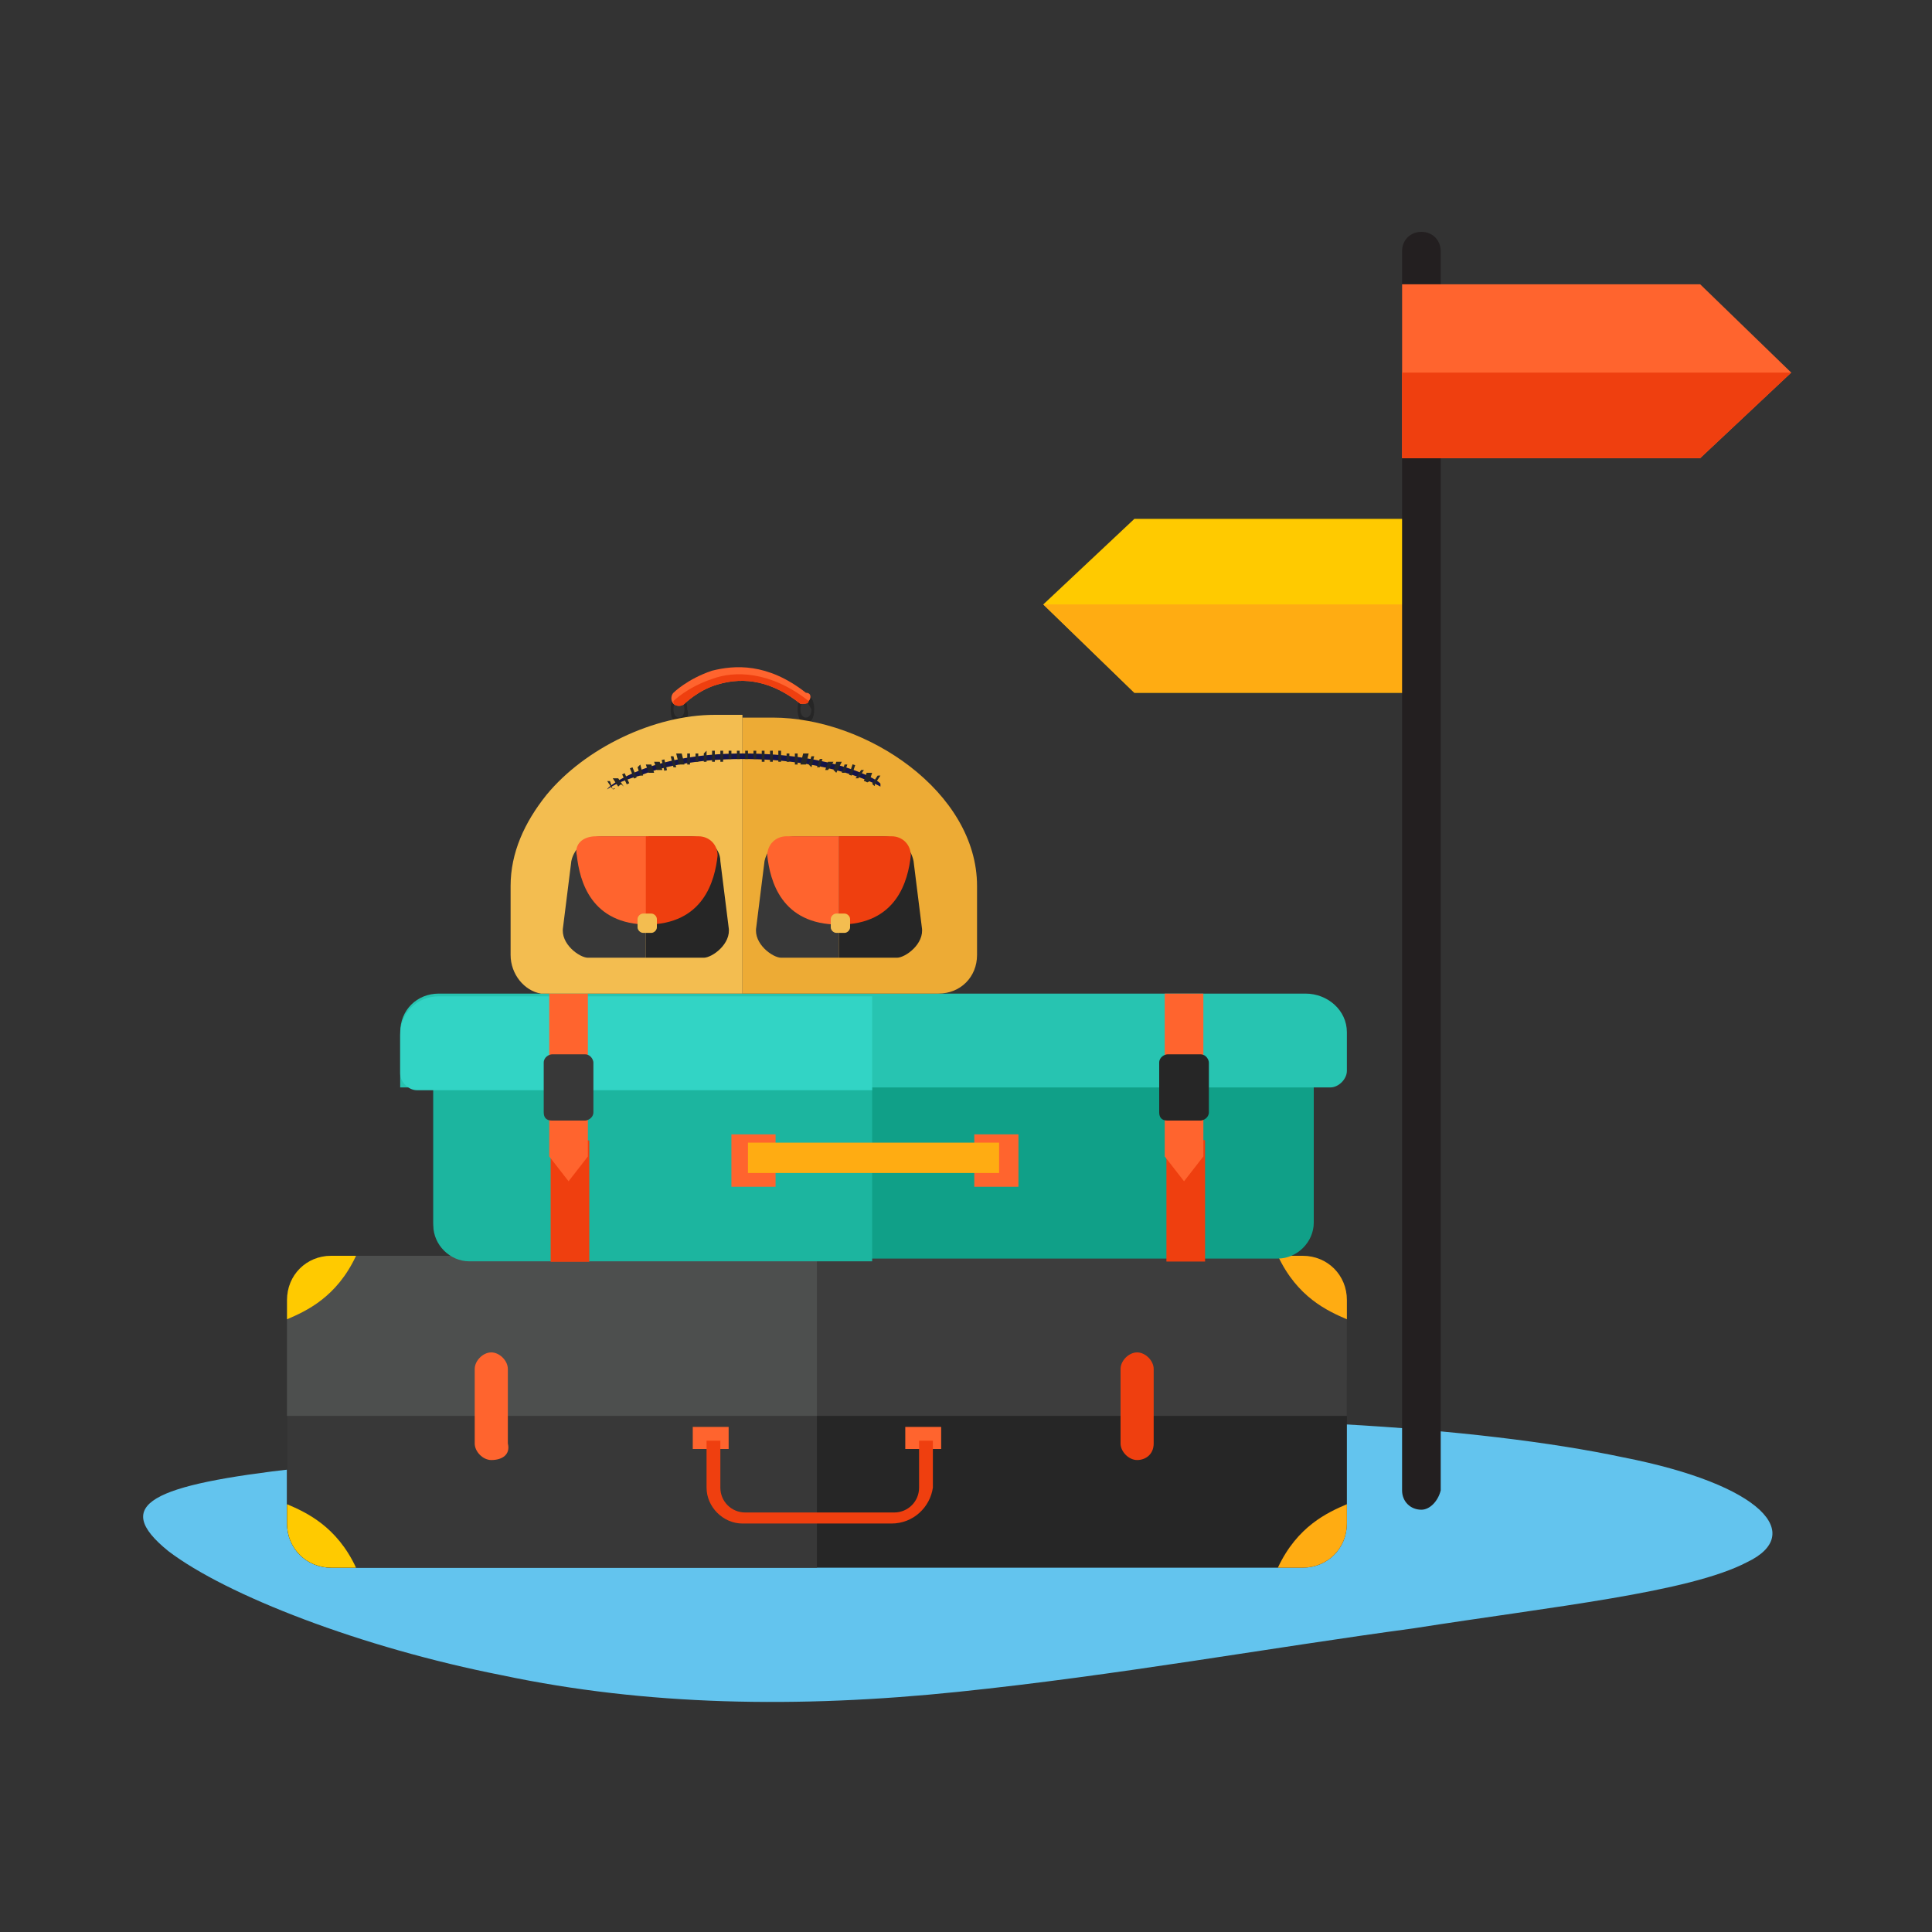 <?xml version="1.0" encoding="utf-8"?>
<!-- Generator: Adobe Illustrator 25.2.3, SVG Export Plug-In . SVG Version: 6.00 Build 0)  -->
<svg version="1.1" id="Layer_1" xmlns="http://www.w3.org/2000/svg" xmlns:xlink="http://www.w3.org/1999/xlink" x="0px" y="0px"
	 viewBox="0 0 70 70" style="enable-background:new 0 0 70 70;" xml:space="preserve">
<rect x="0" y="0" width="70" height="70" fill="#333333" stroke="none"/>
<style type="text/css">
	.st0{fill:#63C4EE;}
	.st1{fill:#FFCA00;}
	.st2{fill:#FFAC12;}
	.st3{fill:#FFFFFF;}
	.st4{fill:#231F20;}
	.st5{fill:#FF642E;}
	.st6{fill:#EF3F0F;}
	.st7{fill:#262626;}
	.st8{fill:#383838;}
	.st9{fill:#3D3D3D;}
	.st10{fill:#4D4F4E;}
	.st11{fill:#10A088;}
	.st12{fill:#1CB59F;}
	.st13{fill:#27C4B1;}
	.st14{fill:#32D4C5;}
	.st15{fill:#F3BD50;}
	.st16{fill:#EDAB35;}
	.st17{fill:#151549;}
</style>
<g>
	<g>
		<path class="st0" d="M63.3,56.6c-2.1,1.1-7,1.6-12.1,2.4c-5.2,0.7-10.7,1.7-16.5,2.3c-5.8,0.6-11.3,0.5-16.5-0.6
			c-5.1-1-10-2.9-12.1-4.5c-2.1-1.7-0.6-2.4,4.7-3c5.1-0.6,14-1.2,24-1.6c10-0.5,18.8,0.1,24,1.2C63.9,53.8,65.4,55.6,63.3,56.6z"/>
	</g>
	<g>
		<g>
			<polygon class="st1" points="51.9,18.8 51.9,25.1 41.1,25.1 37.8,21.9 41.1,18.8 			"/>
		</g>
		<g>
			<polygon class="st2" points="51.9,21.9 51.9,25.1 41.1,25.1 37.8,21.9 			"/>
		</g>
		<g>
			<path class="st3" d="M51.5,54V9.1V54z"/>
			<path class="st4" d="M51.5,54.7c-0.4,0-0.7-0.3-0.7-0.7V9.1c0-0.4,0.3-0.7,0.7-0.7c0.4,0,0.7,0.3,0.7,0.7V54
				C52.1,54.4,51.8,54.7,51.5,54.7z"/>
		</g>
		<g>
			<polygon class="st5" points="64.9,13.5 61.6,16.6 50.8,16.6 50.8,10.3 61.6,10.3 			"/>
		</g>
		<g>
			<polygon class="st6" points="64.9,13.5 61.6,16.6 50.8,16.6 50.8,13.5 			"/>
		</g>
	</g>
	<g>
		<path class="st7" d="M48.8,50v5.2c0,0.9-0.7,1.6-1.6,1.6H12c-0.9,0-1.6-0.7-1.6-1.6V50H48.8z"/>
	</g>
	<g>
		<path class="st8" d="M29.6,50v6.8H12c-0.9,0-1.6-0.7-1.6-1.6V50H29.6z"/>
	</g>
	<g>
		<path class="st9" d="M48.8,47.1v4.2H10.4v-4.2c0-0.9,0.7-1.6,1.6-1.6h35.2C48,45.5,48.8,46.2,48.8,47.1z"/>
	</g>
	<g>
		<path class="st10" d="M29.6,45.5v5.8H10.4v-4.2c0-0.9,0.7-1.6,1.6-1.6H29.6z"/>
	</g>
	<g>
		<path class="st1" d="M12.9,45.5c-0.7,1.5-1.8,2-2.5,2.3v-0.7c0-0.9,0.7-1.6,1.6-1.6H12.9z"/>
	</g>
	<g>
		<path class="st1" d="M12.9,56.8c-0.7-1.5-1.8-2-2.5-2.3v0.7c0,0.9,0.7,1.6,1.6,1.6H12.9z"/>
	</g>
	<g>
		<path class="st2" d="M46.3,45.5c0.7,1.5,1.8,2,2.5,2.3v-0.7c0-0.9-0.7-1.6-1.6-1.6H46.3z"/>
	</g>
	<g>
		<path class="st2" d="M46.3,56.8c0.7-1.5,1.8-2,2.5-2.3v0.7c0,0.9-0.7,1.6-1.6,1.6H46.3z"/>
	</g>
	<g>
		<rect x="25.1" y="51.7" class="st5" width="1.3" height="0.8"/>
	</g>
	<g>
		<rect x="32.8" y="51.7" class="st5" width="1.3" height="0.8"/>
	</g>
	<g>
		<path class="st6" d="M32.3,55.2h-5.4c-0.7,0-1.3-0.6-1.3-1.3v-1.7h0.5v1.7c0,0.5,0.4,0.9,0.9,0.9h5.4c0.5,0,0.9-0.4,0.9-0.9v-1.7
			h0.5v1.7C33.7,54.6,33.1,55.2,32.3,55.2z"/>
	</g>
	<g>
		<path class="st5" d="M17.8,52.9L17.8,52.9c-0.3,0-0.6-0.3-0.6-0.6v-2.7c0-0.3,0.3-0.6,0.6-0.6l0,0c0.3,0,0.6,0.3,0.6,0.6v2.7
			C18.5,52.7,18.2,52.9,17.8,52.9z"/>
	</g>
	<g>
		<path class="st6" d="M41.2,52.9L41.2,52.9c-0.3,0-0.6-0.3-0.6-0.6v-2.7c0-0.3,0.3-0.6,0.6-0.6l0,0c0.3,0,0.6,0.3,0.6,0.6v2.7
			C41.8,52.7,41.5,52.9,41.2,52.9z"/>
	</g>
	<g>
		<path class="st11" d="M47.6,39.3v5c0,0.7-0.6,1.3-1.3,1.3H17c-0.7,0-1.3-0.6-1.3-1.3v-5H47.6z"/>
	</g>
	<g>
		<path class="st12" d="M31.6,39.3v6.4H17c-0.7,0-1.3-0.6-1.3-1.3v-5H31.6z"/>
	</g>
	<g>
		<path class="st13" d="M48.8,37.4v1.4c0,0.3-0.3,0.6-0.6,0.6H14.5v-2c0-0.8,0.6-1.4,1.4-1.4h31.4C48.1,36,48.8,36.6,48.8,37.4z"/>
	</g>
	<g>
		<path class="st14" d="M31.6,36v3.5H15.1c-0.3,0-0.6-0.3-0.6-0.6v-1.4c0-0.8,0.6-1.4,1.4-1.4H31.6z"/>
	</g>
	<g>
		<rect x="26.5" y="41.1" class="st5" width="1.6" height="1.9"/>
	</g>
	<g>
		<rect x="35.3" y="41.1" class="st5" width="1.6" height="1.9"/>
	</g>
	<g>
		<g>
			<g>
				
					<rect x="18.4" y="42.8" transform="matrix(-1.836970e-16 1 -1 -1.836970e-16 64.151 22.918)" class="st6" width="4.4" height="1.4"/>
			</g>
		</g>
	</g>
	<g>
		<g>
			<g>
				<polygon class="st5" points="19.9,41.9 19.9,36 21.3,36 21.3,41.9 20.6,42.8 				"/>
			</g>
		</g>
	</g>
	<g>
		<g>
			<g>
				<path class="st8" d="M19.7,40.3v-1.8c0-0.2,0.2-0.3,0.3-0.3h1.2c0.2,0,0.3,0.2,0.3,0.3v1.8c0,0.2-0.2,0.3-0.3,0.3H20
					C19.8,40.6,19.7,40.5,19.7,40.3z"/>
			</g>
		</g>
	</g>
	<g>
		<g>
			<g>
				
					<rect x="40.7" y="42.8" transform="matrix(-1.836970e-16 1 -1 -1.836970e-16 86.462 0.608)" class="st6" width="4.4" height="1.4"/>
			</g>
		</g>
	</g>
	<g>
		<g>
			<g>
				<polygon class="st5" points="42.2,41.9 42.2,36 43.6,36 43.6,41.9 42.9,42.8 				"/>
			</g>
		</g>
	</g>
	<g>
		<g>
			<g>
				<path class="st7" d="M42,40.3v-1.8c0-0.2,0.2-0.3,0.3-0.3h1.2c0.2,0,0.3,0.2,0.3,0.3v1.8c0,0.2-0.2,0.3-0.3,0.3h-1.2
					C42.1,40.6,42,40.5,42,40.3z"/>
			</g>
		</g>
	</g>
	<g>
		<rect x="27.1" y="41.4" class="st2" width="9.1" height="1.1"/>
	</g>
	<g>
		<g>
			<g>
				<g>
					<path class="st7" d="M24.6,26.2c-0.2,0-0.3-0.2-0.3-0.5c0-0.3,0.1-0.5,0.3-0.5c0.2,0,0.3,0.2,0.3,0.5
						C25,26,24.8,26.2,24.6,26.2z M24.6,25.4c-0.1,0-0.2,0.1-0.2,0.3c0,0.2,0.1,0.3,0.2,0.3c0.1,0,0.2-0.1,0.2-0.3
						C24.8,25.5,24.7,25.4,24.6,25.4z"/>
				</g>
			</g>
		</g>
		<g>
			<g>
				<g>
					<path class="st7" d="M29.2,26.2c-0.2,0-0.3-0.2-0.3-0.5c0-0.3,0.1-0.5,0.3-0.5c0.2,0,0.3,0.2,0.3,0.5
						C29.5,26,29.4,26.2,29.2,26.2z M29.2,25.4c-0.1,0-0.2,0.1-0.2,0.3c0,0.2,0.1,0.3,0.2,0.3s0.2-0.1,0.2-0.3
						C29.3,25.5,29.2,25.4,29.2,25.4z"/>
				</g>
			</g>
		</g>
		<g>
			<g>
				<g>
					<g>
						<path class="st5" d="M29.3,25.4C29.3,25.4,29.3,25.4,29.3,25.4c-0.1,0.1-0.1,0.1-0.2,0.1c0,0-0.1,0-0.1,0c-1-0.8-2-1-3-0.7
							c-0.7,0.2-1.2,0.7-1.2,0.7c-0.1,0.1-0.3,0.1-0.4,0c0,0,0,0,0,0c-0.1-0.1-0.1-0.3,0-0.4c0,0,0.5-0.5,1.4-0.8
							c0.8-0.2,2-0.3,3.4,0.8C29.4,25.1,29.4,25.3,29.3,25.4z"/>
					</g>
				</g>
			</g>
		</g>
		<g>
			<g>
				<g>
					<g>
						<path class="st6" d="M29.3,25.4c0,0.1-0.1,0.1-0.2,0.1c0,0-0.1,0-0.1,0c-1-0.8-2-1-3-0.7c-0.7,0.2-1.2,0.7-1.2,0.7
							c-0.1,0.1-0.3,0.1-0.4,0c0,0,0,0,0,0c0,0,0,0,0-0.1c0,0,0.5-0.5,1.4-0.8C26.6,24.3,27.9,24.3,29.3,25.4
							C29.3,25.3,29.3,25.4,29.3,25.4z"/>
					</g>
				</g>
			</g>
		</g>
		<g>
			<g>
				<path class="st15" d="M26.9,26v10h-7.1c-0.1,0-0.2,0-0.2,0c-0.6-0.1-1.1-0.7-1.1-1.4v-2.5c0-1.2,0.5-2.3,1.3-3.3
					c1.4-1.7,3.9-2.9,6.1-2.9H26.9z"/>
			</g>
		</g>
		<g>
			<g>
				<path class="st16" d="M26.9,26H28c3.4,0,7.4,2.7,7.4,6.1v2.5c0,0.8-0.6,1.4-1.4,1.4h-7.1V26z"/>
			</g>
		</g>
		<g>
			<g>
				<g>
					<g>
						<g>
							<path class="st8" d="M21.8,30.3h1.6l0,4.4h-2.1c-0.3,0-1-0.5-0.9-1.1l0.3-2.4C20.8,30.7,21.3,30.3,21.8,30.3z"/>
						</g>
					</g>
				</g>
			</g>
			<g>
				<g>
					<g>
						<g>
							<path class="st7" d="M25,30.3h-1.6l0,4.4h2.1c0.3,0,1-0.5,0.9-1.1l-0.3-2.4C26.1,30.7,25.6,30.3,25,30.3z"/>
						</g>
					</g>
				</g>
			</g>
			<g>
				<g>
					<g>
						<g>
							<path class="st5" d="M20.9,31c0.1,0.9,0.5,2.5,2.6,2.5c0-2.2,0-3.2,0-3.2h-1.9C21.1,30.3,20.8,30.6,20.9,31z"/>
						</g>
					</g>
				</g>
			</g>
			<g>
				<g>
					<g>
						<g>
							<path class="st6" d="M26,31c-0.1,0.9-0.5,2.5-2.6,2.5c0-2.2,0-3.2,0-3.2h1.9C25.7,30.3,26,30.6,26,31z"/>
						</g>
					</g>
				</g>
			</g>
			<g>
				<g>
					<g>
						<g>
							<path class="st15" d="M23.6,33.8h-0.3c-0.1,0-0.2-0.1-0.2-0.2v-0.3c0-0.1,0.1-0.2,0.2-0.2h0.3c0.1,0,0.2,0.1,0.2,0.2v0.3
								C23.8,33.7,23.7,33.8,23.6,33.8z"/>
						</g>
					</g>
				</g>
			</g>
		</g>
		<g>
			<g>
				<g>
					<g>
						<g>
							<path class="st8" d="M28.8,30.3h1.6l0,4.4h-2.1c-0.3,0-1-0.5-0.9-1.1l0.3-2.4C27.8,30.7,28.3,30.3,28.8,30.3z"/>
						</g>
					</g>
				</g>
			</g>
			<g>
				<g>
					<g>
						<g>
							<path class="st7" d="M32,30.3h-1.6l0,4.4h2.1c0.3,0,1-0.5,0.9-1.1l-0.3-2.4C33,30.7,32.6,30.3,32,30.3z"/>
						</g>
					</g>
				</g>
			</g>
			<g>
				<g>
					<g>
						<g>
							<path class="st5" d="M27.8,31c0.1,0.9,0.5,2.5,2.6,2.5c0-2.2,0-3.2,0-3.2h-1.9C28.1,30.3,27.8,30.6,27.8,31z"/>
						</g>
					</g>
				</g>
			</g>
			<g>
				<g>
					<g>
						<g>
							<path class="st6" d="M33,31c-0.1,0.9-0.5,2.5-2.6,2.5c0-2.2,0-3.2,0-3.2h1.9C32.7,30.3,33,30.6,33,31z"/>
						</g>
					</g>
				</g>
			</g>
			<g>
				<g>
					<g>
						<g>
							<path class="st15" d="M30.6,33.8h-0.3c-0.1,0-0.2-0.1-0.2-0.2v-0.3c0-0.1,0.1-0.2,0.2-0.2h0.3c0.1,0,0.2,0.1,0.2,0.2v0.3
								C30.8,33.7,30.7,33.8,30.6,33.8z"/>
						</g>
					</g>
				</g>
			</g>
		</g>
		<g>
			<g>
				<path class="st17" d="M22,28.6L22,28.6c0-0.1,1.5-1.3,4.9-1.3c3.4,0,5,1,5,1.1l0,0.1c0,0-1.7-1-5-1c-1.7,0-3,0.3-3.7,0.6
					C22.4,28.3,22,28.6,22,28.6z"/>
			</g>
		</g>
		<g>
			<g>
				<g>
					<g>
						<path class="st7" d="M22.2,28.6L22,28.3c0,0,0,0,0,0c0,0,0,0,0,0c0,0,0.1,0,0.1,0L22.2,28.6C22.3,28.5,22.3,28.6,22.2,28.6
							C22.2,28.6,22.2,28.6,22.2,28.6C22.2,28.6,22.2,28.6,22.2,28.6z"/>
					</g>
				</g>
			</g>
			<g>
				<g>
					<g>
						<path class="st7" d="M22.4,28.5l-0.2-0.3c0,0,0,0,0.1,0c0,0,0.1,0,0.1,0l0.2,0.3C22.5,28.4,22.5,28.4,22.4,28.5
							C22.5,28.4,22.4,28.5,22.4,28.5z"/>
					</g>
				</g>
			</g>
			<g>
				<g>
					<g>
						
							<rect x="22.6" y="28" transform="matrix(0.908 -0.419 0.419 0.908 -9.712 12.101)" class="st7" width="0.1" height="0.4"/>
					</g>
				</g>
			</g>
			<g>
				<g>
					<g>
						
							<rect x="22.9" y="27.8" transform="matrix(0.926 -0.378 0.378 0.926 -8.891 10.751)" class="st7" width="0.1" height="0.4"/>
					</g>
				</g>
			</g>
			<g>
				<g>
					<g>
						<polygon class="st7" points="23.2,28.1 23.1,27.8 23.2,27.7 23.3,28.1 						"/>
					</g>
				</g>
			</g>
			<g>
				<g>
					<g>
						<path class="st7" d="M23.5,28l-0.1-0.3c0,0,0,0,0.1,0c0,0,0.1,0,0.1,0l0.1,0.3C23.6,28,23.6,28,23.5,28
							C23.5,28,23.5,28,23.5,28z"/>
					</g>
				</g>
			</g>
			<g>
				<g>
					<g>
						<path class="st7" d="M23.8,27.9l-0.1-0.3c0,0,0,0,0.1,0c0,0,0.1,0,0.1,0l0.1,0.3C23.9,27.9,23.9,27.9,23.8,27.9
							C23.8,27.9,23.8,27.9,23.8,27.9z"/>
					</g>
				</g>
			</g>
			<g>
				<g>
					<g>
						<rect x="24" y="27.5" transform="matrix(0.971 -0.241 0.241 0.971 -5.958 6.62)" class="st7" width="0.1" height="0.4"/>
					</g>
				</g>
			</g>
			<g>
				<g>
					<g>
						<polygon class="st7" points="24.4,27.8 24.3,27.4 24.4,27.4 24.5,27.8 						"/>
					</g>
				</g>
			</g>
			<g>
				<g>
					<g>
						<path class="st7" d="M24.6,27.7l-0.1-0.4c0,0,0,0,0.1,0c0,0,0.1,0,0.1,0l0.1,0.4C24.8,27.7,24.7,27.7,24.6,27.7
							C24.7,27.7,24.6,27.7,24.6,27.7z"/>
					</g>
				</g>
			</g>
			<g>
				<g>
					<g>
						<polygon class="st7" points="24.9,27.7 24.9,27.3 25,27.3 25,27.7 						"/>
					</g>
				</g>
			</g>
			<g>
				<g>
					<g>
						<polygon class="st7" points="25.2,27.6 25.2,27.3 25.3,27.3 25.3,27.6 						"/>
					</g>
				</g>
			</g>
			<g>
				<g>
					<g>
						<polygon class="st7" points="25.5,27.6 25.5,27.3 25.6,27.2 25.6,27.6 						"/>
					</g>
				</g>
			</g>
			<g>
				<g>
					<g>
						<polygon class="st7" points="25.8,27.6 25.8,27.2 25.9,27.2 25.9,27.6 						"/>
					</g>
				</g>
			</g>
			<g>
				<g>
					<g>
						<polygon class="st7" points="26.1,27.6 26.1,27.2 26.2,27.2 26.2,27.6 						"/>
					</g>
				</g>
			</g>
			<g>
				<g>
					<g>
						<polygon class="st7" points="26.4,27.5 26.4,27.2 26.5,27.2 26.5,27.5 						"/>
					</g>
				</g>
			</g>
			<g>
				<g>
					<g>
						<polygon class="st7" points="26.7,27.5 26.7,27.2 26.8,27.2 26.8,27.5 						"/>
					</g>
				</g>
			</g>
			<g>
				<g>
					<g>
						<polygon class="st7" points="27,27.5 27,27.2 27.1,27.2 27.1,27.5 						"/>
					</g>
				</g>
			</g>
			<g>
				<g>
					<g>
						<polygon class="st7" points="27.3,27.5 27.3,27.2 27.4,27.2 27.4,27.5 						"/>
					</g>
				</g>
			</g>
			<g>
				<g>
					<g>
						<polygon class="st7" points="27.6,27.6 27.6,27.2 27.7,27.2 27.7,27.6 						"/>
					</g>
				</g>
			</g>
			<g>
				<g>
					<g>
						<polygon class="st7" points="27.9,27.6 27.9,27.2 28,27.2 28,27.6 						"/>
					</g>
				</g>
			</g>
			<g>
				<g>
					<g>
						<polygon class="st7" points="28.2,27.6 28.2,27.2 28.3,27.2 28.3,27.6 						"/>
					</g>
				</g>
			</g>
			<g>
				<g>
					<g>
						<polygon class="st7" points="28.5,27.6 28.5,27.3 28.6,27.3 28.6,27.6 						"/>
					</g>
				</g>
			</g>
			<g>
				<g>
					<g>
						<polygon class="st7" points="28.8,27.7 28.8,27.3 28.9,27.3 28.9,27.7 						"/>
					</g>
				</g>
			</g>
			<g>
				<g>
					<g>
						<path class="st7" d="M29,27.7l0.1-0.4c0,0,0,0,0.1,0c0,0,0.1,0,0.1,0l-0.1,0.4C29.2,27.7,29.1,27.7,29,27.7
							C29.1,27.7,29,27.7,29,27.7z"/>
					</g>
				</g>
			</g>
			<g>
				<g>
					<g>
						<polygon class="st7" points="29.3,27.7 29.4,27.4 29.5,27.4 29.4,27.8 						"/>
					</g>
				</g>
			</g>
			<g>
				<g>
					<g>
						<polygon class="st7" points="29.6,27.8 29.7,27.5 29.8,27.5 29.7,27.8 						"/>
					</g>
				</g>
			</g>
			<g>
				<g>
					<g>
						<path class="st7" d="M29.9,27.9l0.1-0.3c0,0,0,0,0.1,0c0,0,0.1,0,0.1,0L30,27.9C30,27.9,30,27.9,29.9,27.9
							C29.9,27.9,29.9,27.9,29.9,27.9z"/>
					</g>
				</g>
			</g>
			<g>
				<g>
					<g>
						<path class="st7" d="M30.2,27.9l0.1-0.3c0,0,0,0,0.1,0c0,0,0.1,0,0.1,0L30.3,28C30.3,28,30.3,28,30.2,27.9
							C30.2,27.9,30.2,27.9,30.2,27.9z"/>
					</g>
				</g>
			</g>
			<g>
				<g>
					<g>
						<polygon class="st7" points="30.5,28 30.6,27.7 30.7,27.7 30.6,28 						"/>
					</g>
				</g>
			</g>
			<g>
				<g>
					<g>
						
							<rect x="30.7" y="27.9" transform="matrix(0.319 -0.948 0.948 0.319 -5.48 48.275)" class="st7" width="0.4" height="0.1"/>
					</g>
				</g>
			</g>
			<g>
				<g>
					<g>
						<polygon class="st7" points="31,28.2 31.2,27.9 31.3,27.9 31.1,28.2 						"/>
					</g>
				</g>
			</g>
			<g>
				<g>
					<g>
						<path class="st7" d="M31.3,28.3l0.1-0.3c0,0,0,0,0.1,0c0,0,0.1,0,0.1,0l-0.1,0.3C31.4,28.4,31.4,28.3,31.3,28.3
							C31.3,28.3,31.3,28.3,31.3,28.3z"/>
					</g>
				</g>
			</g>
			<g>
				<g>
					<g>
						<path class="st7" d="M31.6,28.4l0.2-0.3c0,0,0,0,0.1,0c0,0,0,0,0,0c0,0,0,0,0,0l-0.2,0.3C31.7,28.5,31.7,28.5,31.6,28.4
							C31.6,28.5,31.6,28.5,31.6,28.4C31.6,28.4,31.6,28.4,31.6,28.4z"/>
					</g>
				</g>
			</g>
		</g>
	</g>
</g>
</svg>
